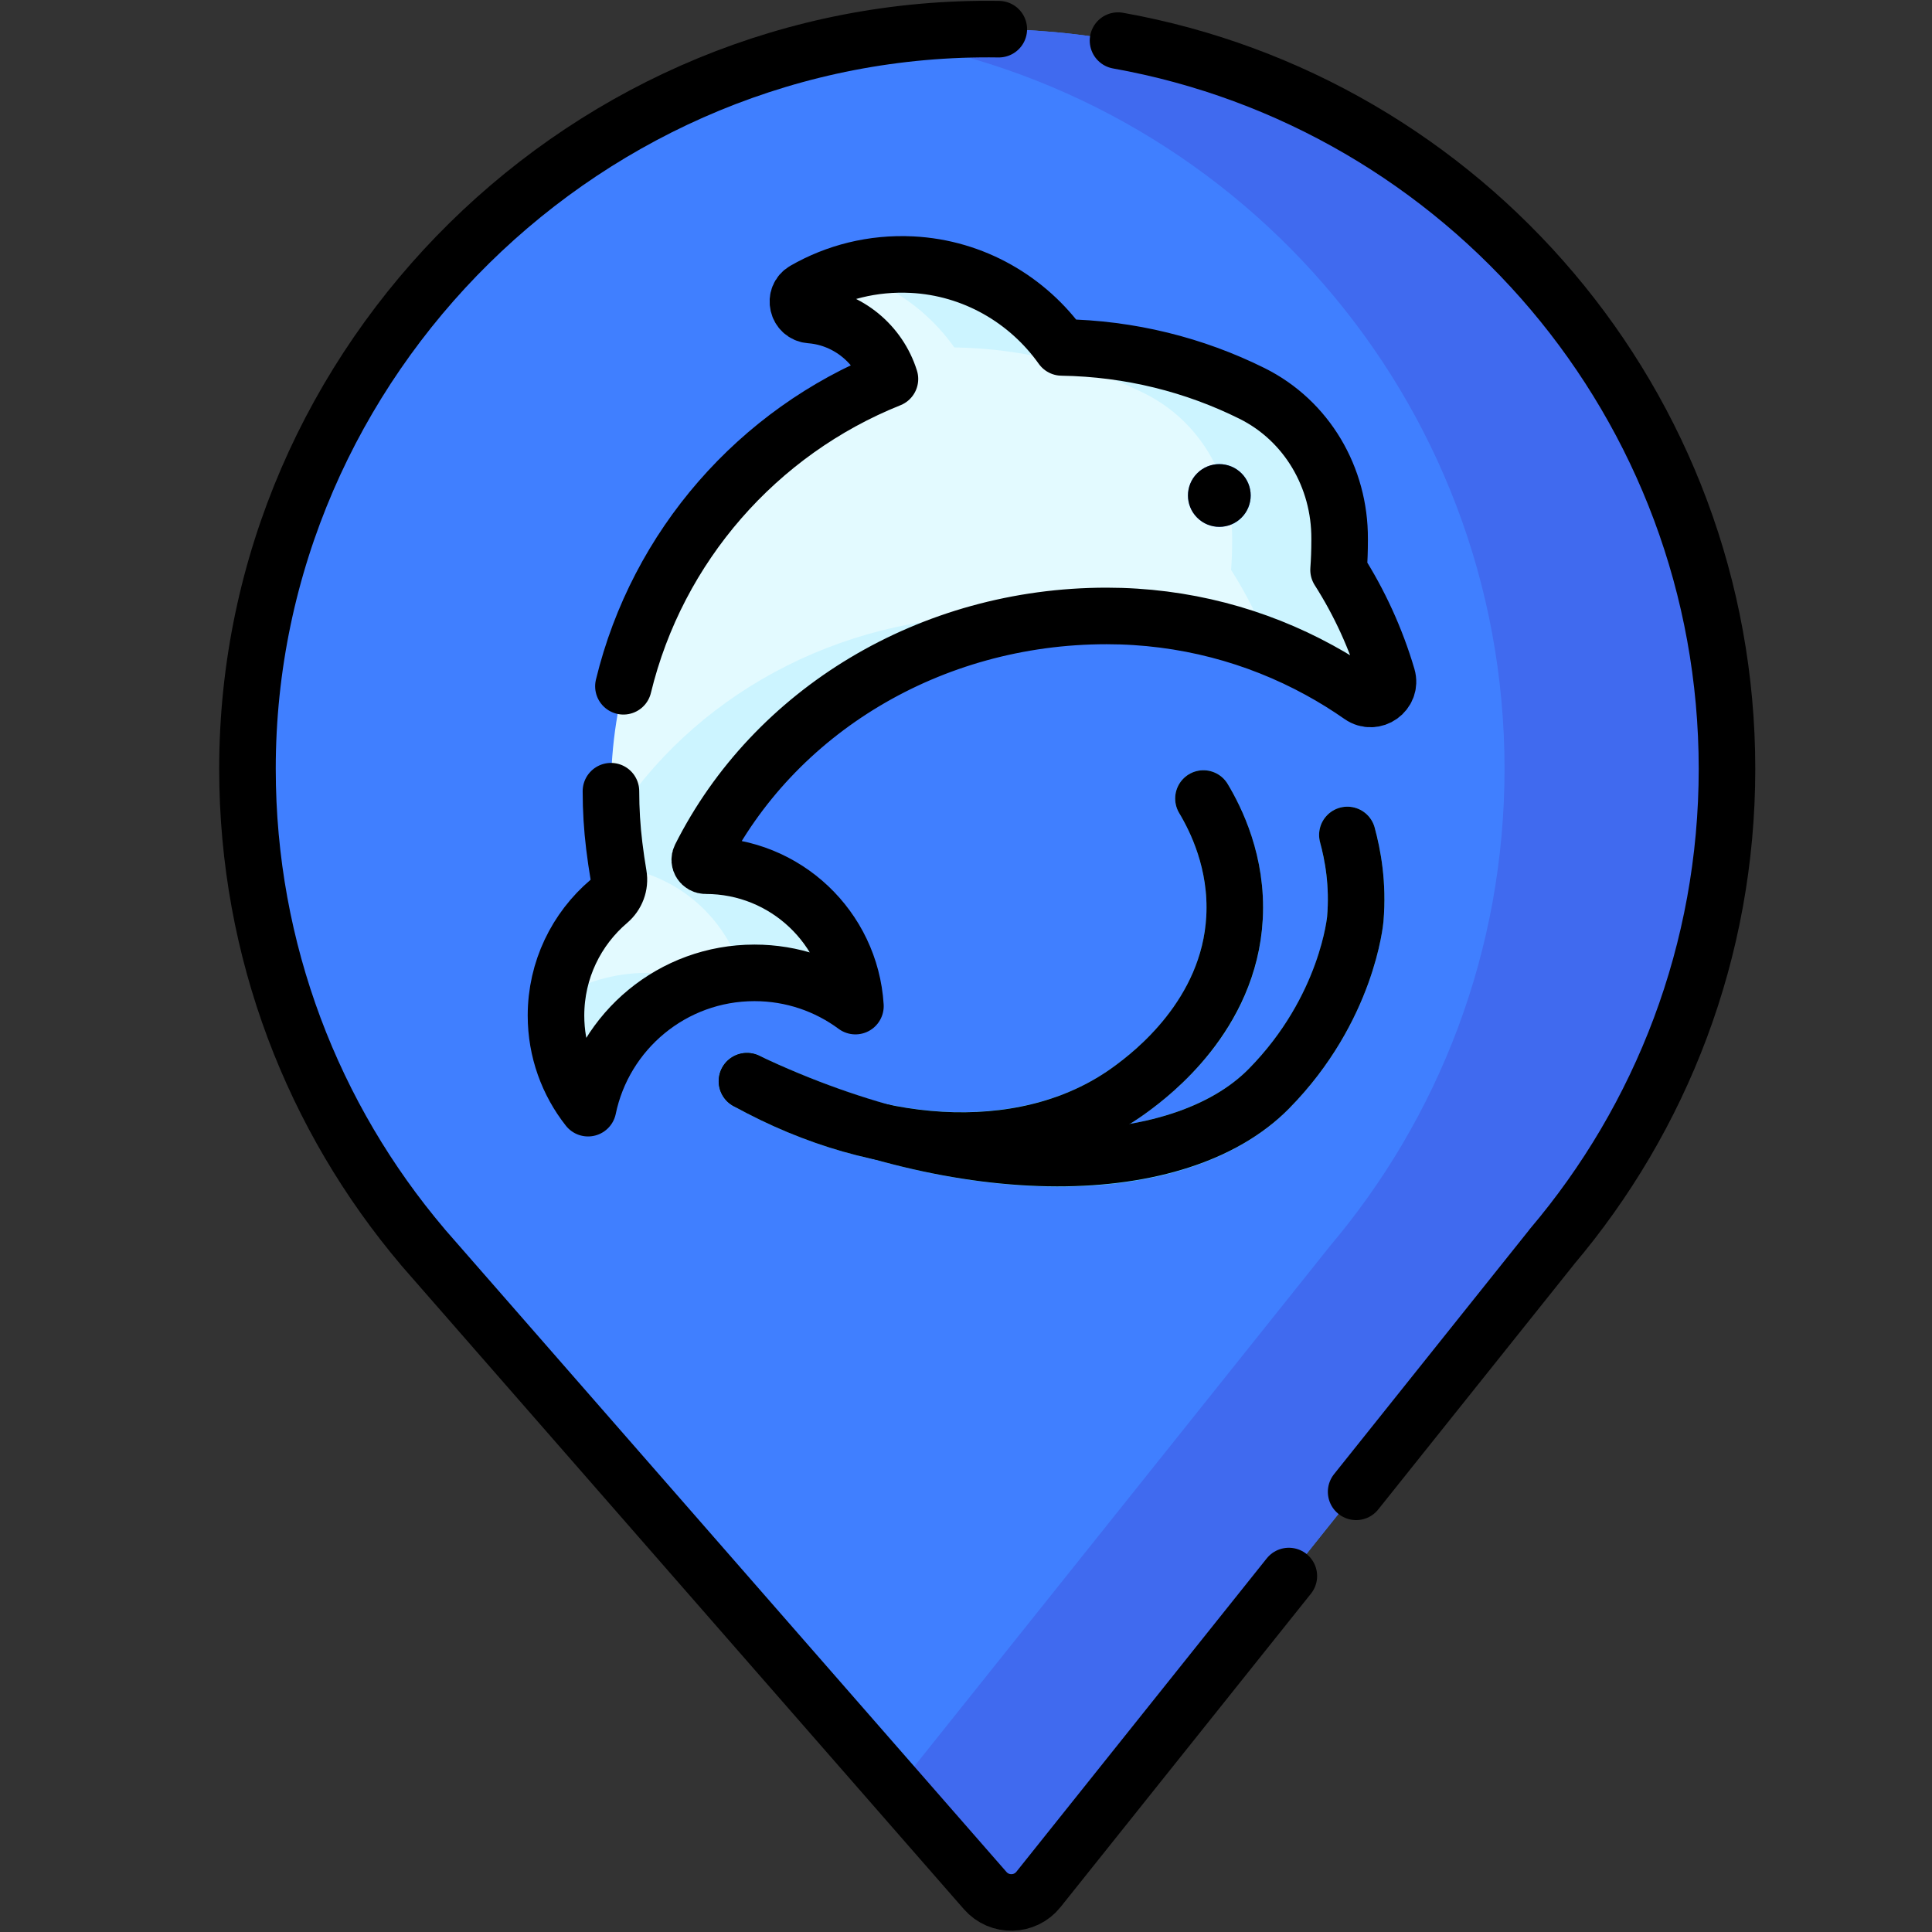 <?xml version="1.0" encoding="UTF-8" standalone="no"?>
<!DOCTYPE svg PUBLIC "-//W3C//DTD SVG 1.1//EN" "http://www.w3.org/Graphics/SVG/1.1/DTD/svg11.dtd">
<svg width="100%" height="100%" viewBox="0 0 683 683" version="1.1" xmlns="http://www.w3.org/2000/svg" xmlns:xlink="http://www.w3.org/1999/xlink" xml:space="preserve" xmlns:serif="http://www.serif.com/" style="fill-rule:evenodd;clip-rule:evenodd;stroke-linecap:round;stroke-linejoin:round;stroke-miterlimit:10;">
    <rect x="0" y="0" width="683" height="683" fill="#333333" stroke="none"/>
    <g id="g5871" transform="matrix(1.333,0,0,-1.333,0,682.667)">
        <g id="g5873">
            <g id="g5875">
                <g id="g5881" transform="matrix(1,0,0,1,458.011,308.224)">
                    <path id="path5883" d="M0,0C0,107.329 -86.186,194.528 -193.125,196.167C-301.794,197.832 -392.381,108.682 -392.381,0C-392.381,-48.34 -374.888,-92.588 -345.9,-126.783L-345.918,-126.783L-345.374,-127.405C-344.49,-128.439 -343.594,-129.463 -342.688,-130.479L-196.736,-297.487C-192.957,-301.812 -186.187,-301.662 -182.602,-297.176L-46.463,-126.783L-46.481,-126.783C-17.493,-92.588 0,-48.34 0,0" style="fill:rgb(64,127,255);fill-rule:nonzero;"/>
                </g>
                <g id="g5885" transform="matrix(1,0,0,1,458.011,308.224)">
                    <path id="path5887" d="M0,0C0,107.329 -86.186,194.528 -193.124,196.167C-204.122,196.335 -214.93,195.559 -225.481,193.94C-131.229,179.621 -59,98.252 -59,0C-59,-48.34 -76.493,-92.588 -105.481,-126.783L-105.463,-126.783L-220.304,-270.519L-196.735,-297.487C-192.957,-301.812 -186.187,-301.661 -182.602,-297.175L-46.463,-126.783L-46.481,-126.783C-17.493,-92.588 0,-48.34 0,0" style="fill:rgb(64,106,239);fill-rule:nonzero;"/>
                </g>
                <g id="g5889" transform="matrix(1,0,0,1,367.904,332.652)">
                    <path id="path5891" d="M0,0C-2.987,10.111 -7.364,19.624 -12.908,28.324C-12.718,30.904 -12.628,33.524 -12.628,36.154L-12.628,36.588C-12.546,52.843 -21.318,67.912 -35.876,75.144C-51.109,82.71 -68.213,87.059 -86.307,87.338C-95.264,99.952 -109.681,108.469 -126.039,109.292C-136.448,109.816 -146.224,107.273 -154.552,102.491C-157.538,100.776 -156.466,96.193 -153.033,95.927C-152.933,95.919 -152.833,95.91 -152.732,95.901C-142.901,95.026 -134.733,88.099 -131.887,78.969C-175.249,61.608 -205.878,19.203 -205.878,-30.355C-205.878,-35.256 -205.578,-40.096 -204.998,-44.836C-204.665,-47.545 -204.294,-50.118 -203.87,-52.592C-203.42,-55.222 -204.432,-57.864 -206.462,-59.594C-215.021,-66.885 -220.451,-77.739 -220.451,-89.863C-220.451,-99.135 -217.269,-107.656 -211.948,-114.418C-207.703,-93.932 -189.557,-78.533 -167.812,-78.533C-157.784,-78.533 -148.525,-81.812 -141.038,-87.349C-142.337,-66.568 -159.594,-50.113 -180.701,-50.113L-180.728,-50.113C-181.896,-50.114 -182.687,-48.91 -182.162,-47.867C-162.718,-9.188 -121.229,16.124 -74.418,16.124C-53.978,16.124 -34.758,10.914 -18.008,1.744C-14.227,-0.321 -10.57,-2.592 -7.056,-5.049C-3.499,-7.536 1.23,-4.162 0,0" style="fill:rgb(227,250,255);fill-rule:nonzero;"/>
                </g>
                <g id="g5893" transform="matrix(1,0,0,1,367.904,332.652)">
                    <path id="path5895" d="M0,0C-2.987,10.111 -7.364,19.624 -12.908,28.324C-12.718,30.904 -12.628,33.524 -12.628,36.154C-12.628,36.299 -12.629,36.443 -12.628,36.588C-12.545,52.843 -21.318,67.912 -35.876,75.143C-51.109,82.71 -68.213,87.059 -86.307,87.338C-95.264,99.952 -109.68,108.469 -126.039,109.293C-131.946,109.59 -137.648,108.896 -143,107.37C-131.493,104.075 -121.585,96.884 -114.807,87.338C-96.713,87.059 -79.609,82.71 -64.376,75.143C-49.818,67.912 -41.045,52.843 -41.128,36.588C-41.129,36.443 -41.128,36.299 -41.128,36.154C-41.128,33.524 -41.218,30.904 -41.408,28.324C-37.336,21.935 -33.901,15.104 -31.177,7.922C-26.643,6.129 -22.246,4.064 -18.008,1.744C-14.227,-0.322 -10.57,-2.592 -7.056,-5.049C-3.499,-7.536 1.23,-4.162 0,0" style="fill:rgb(204,244,255);fill-rule:nonzero;"/>
                </g>
                <g id="g5897" transform="matrix(1,0,0,1,171.593,254.119)">
                    <path id="path5899" d="M0,0C-8.775,0 -16.964,-2.511 -23.89,-6.849C-24.055,-8.32 -24.14,-9.815 -24.14,-11.33C-24.14,-20.602 -20.957,-29.123 -15.637,-35.885C-12.363,-20.088 -0.821,-7.326 14.259,-2.307C9.777,-0.812 4.983,0 0,0" style="fill:rgb(204,244,255);fill-rule:nonzero;"/>
                </g>
                <g id="g5901" transform="matrix(1,0,0,1,187.203,282.539)">
                    <path id="path5903" d="M0,0L-0.026,0C-1.193,-0.002 -1.986,1.203 -1.461,2.246C15.947,36.875 51.027,60.772 91.773,65.402C87.186,65.946 82.52,66.238 77.783,66.238C34.719,66.238 -3.826,44.805 -24.862,11.26C-24.72,9.252 -24.538,7.254 -24.297,5.277C-24.059,3.339 -23.791,1.49 -23.509,-0.322C-7.679,-2.307 5.245,-13.596 9.629,-28.547C10.707,-28.47 11.792,-28.42 12.89,-28.42C22.917,-28.42 32.176,-31.698 39.663,-37.235C38.364,-16.455 21.107,0 0,0" style="fill:rgb(204,244,255);fill-rule:nonzero;"/>
                </g>
                <g id="g5905" transform="matrix(1,0,0,1,317.492,374.841)">
                    <path id="path5907" d="M0,0C-3.248,3.248 -3.248,8.514 0,11.763C3.248,15.011 8.515,15.011 11.763,11.763C15.011,8.514 15.011,3.248 11.763,0C8.515,-3.248 3.248,-3.248 0,0" style="fill:rgb(64,127,255);fill-rule:nonzero;"/>
                </g>
                <g id="g5909" transform="matrix(1,0,0,1,255.072,202.141)">
                    <path id="path5911" d="M0,0C-0.813,0 -1.626,0.01 -2.445,0.029C-21.648,0.482 -41.762,6.242 -60.61,16.686C-64.233,18.693 -65.543,23.258 -63.536,26.881C-61.529,30.504 -56.963,31.813 -53.341,29.807C-19.542,11.079 17.305,10.088 40.532,27.274C55.625,38.442 64.029,52.175 64.838,66.988C65.473,78.615 61.279,88.293 57.649,94.364C55.524,97.92 56.684,102.524 60.238,104.65C63.796,106.774 68.398,105.616 70.524,102.062C75.228,94.194 80.657,81.581 79.816,66.17C78.756,46.749 68.257,29.13 49.455,15.217C35.973,5.24 18.915,0 0,0" style="fill:rgb(93,220,249);fill-rule:nonzero;"/>
                </g>
                <g id="g5913" transform="matrix(1,0,0,1,280.76,197.416)">
                    <path id="path5915" d="M0,0C-26.037,0 -56.118,7.069 -85.879,21.195C-89.621,22.972 -91.215,27.444 -89.438,31.187C-87.662,34.93 -83.188,36.522 -79.447,34.746C-19.812,6.44 31.018,11.557 50.405,31.234C69.173,50.283 71.18,71.399 71.197,71.61C71.755,78.127 71.129,84.75 69.337,91.297C68.242,95.292 70.595,99.417 74.59,100.511C78.584,101.604 82.711,99.253 83.804,95.258C86.065,87.001 86.852,78.614 86.143,70.331C86.05,69.249 83.614,43.569 61.091,20.707C47.486,6.898 25.715,0 0,0" style="fill:rgb(93,220,249);fill-rule:nonzero;"/>
                </g>
                <g id="g5917" transform="matrix(1,0,0,1,264.886,504.391)">
                    <path id="path5919" d="M0,0C-108.669,1.665 -199.256,-87.485 -199.256,-196.167C-199.256,-244.507 -181.763,-288.755 -152.775,-322.95L-152.793,-322.95L-152.249,-323.572C-151.365,-324.606 -150.469,-325.63 -149.563,-326.646L-3.611,-493.654C0.168,-497.979 6.938,-497.829 10.523,-493.343L76.922,-410.237" style="fill:none;fill-rule:nonzero;stroke:black;stroke-width:15px;"/>
                </g>
                <g id="g5921" transform="matrix(1,0,0,1,359.654,116.49)">
                    <path id="path5923" d="M0,0L51.894,64.95L51.875,64.95C80.863,99.146 98.356,143.394 98.356,191.733C98.356,288.251 28.66,368.489 -63.149,384.867" style="fill:none;fill-rule:nonzero;stroke:black;stroke-width:15px;"/>
                </g>
                <g id="g5925" transform="matrix(1,0,0,1,162.026,302.297)">
                    <path id="path5927" d="M0,0C0,-4.9 0.3,-9.74 0.88,-14.48C1.213,-17.189 1.584,-19.763 2.008,-22.236C2.458,-24.866 1.446,-27.509 -0.584,-29.238C-9.144,-36.529 -14.573,-47.384 -14.573,-59.508C-14.573,-68.779 -11.391,-77.301 -6.07,-84.063C-1.825,-63.576 16.321,-48.178 38.066,-48.178C48.094,-48.178 57.353,-51.456 64.84,-56.993C63.541,-36.213 46.284,-19.758 25.177,-19.758L25.15,-19.758C23.982,-19.759 23.191,-18.555 23.716,-17.512C43.16,21.168 84.648,46.479 131.46,46.479C151.9,46.479 171.12,41.27 187.87,32.1C191.651,30.034 195.308,27.764 198.822,25.307C202.379,22.819 207.108,26.193 205.878,30.355C202.891,40.467 198.514,49.979 192.97,58.68C193.16,61.26 193.25,63.88 193.25,66.51L193.25,66.943C193.332,83.198 184.56,98.268 170.002,105.499C154.769,113.065 137.665,117.414 119.571,117.693C110.614,130.308 96.197,138.824 79.839,139.647C69.43,140.172 59.654,137.629 51.326,132.847C48.34,131.132 49.412,126.549 52.845,126.282C52.945,126.274 53.045,126.266 53.146,126.257C62.977,125.382 71.145,118.454 73.991,109.324C39.017,95.321 12.326,65.026 3.309,27.827" style="fill:none;fill-rule:nonzero;stroke:black;stroke-width:15px;"/>
                </g>
                <g id="g5929" transform="matrix(1,0,0,1,317.492,374.841)">
                    <path id="path5931" d="M0,0C-3.248,3.248 -3.248,8.514 0,11.763C3.248,15.011 8.515,15.011 11.763,11.763C15.011,8.514 15.011,3.248 11.763,0C8.515,-3.248 3.248,-3.248 0,0" style="fill-rule:nonzero;"/>
                </g>
                <g id="g5933" transform="matrix(1,0,0,1,198.097,225.387)">
                    <path id="path5935" d="M0,0C36.007,-19.95 75.889,-21.301 101.97,-2C107.183,1.857 127.889,17.435 129.303,43.333C130.104,58.003 124.351,69.467 121.063,74.967" style="fill:none;fill-rule:nonzero;stroke:black;stroke-width:15px;"/>
                </g>
                <g id="g5937" transform="matrix(1,0,0,1,198.097,225.387)">
                    <path id="path5939" d="M0,0C58.348,-27.694 114.735,-26.03 138.411,-2C159.295,19.197 161.333,43 161.333,43C162.133,52.339 160.647,60.143 159.233,65.307" style="fill:none;fill-rule:nonzero;stroke:black;stroke-width:15px;"/>
                </g>
            </g>
        </g>
    </g>
</svg>
